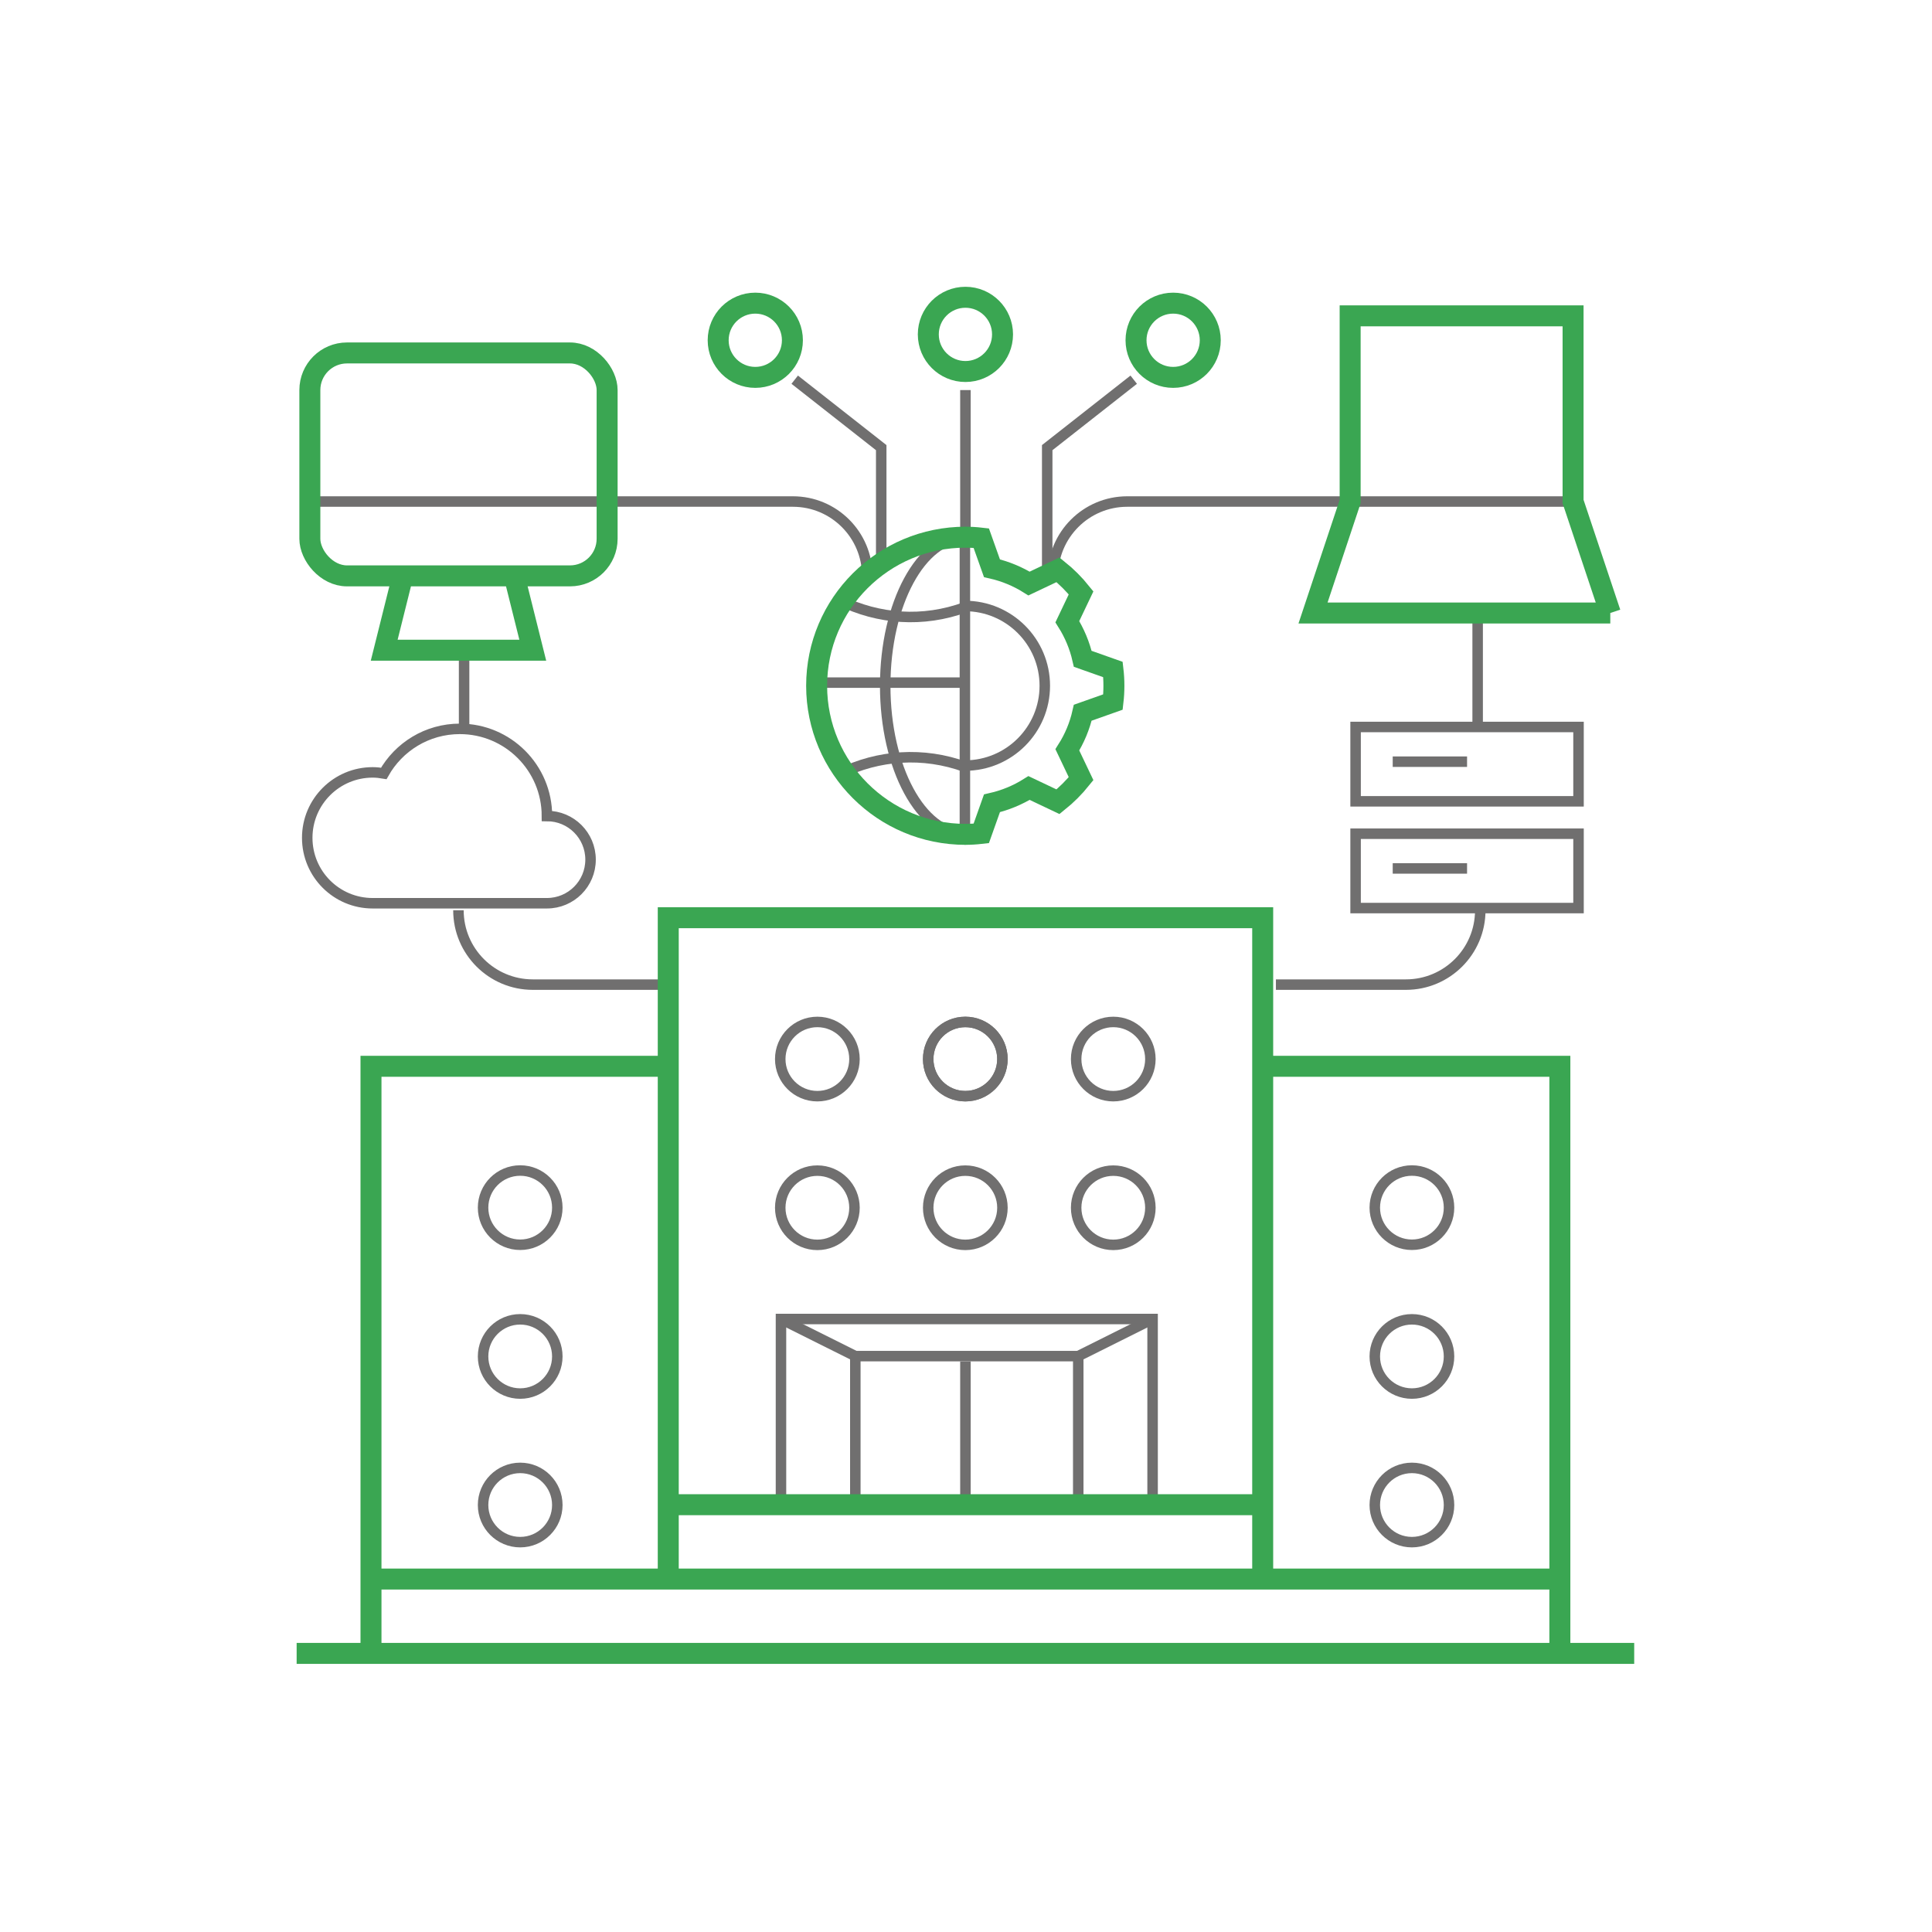<?xml version="1.0" encoding="UTF-8"?> <svg xmlns="http://www.w3.org/2000/svg" id="Icone" viewBox="0 0 184.25 184.25"><defs><style>.cls-1{stroke:#3aa652;stroke-width:2px;}.cls-1,.cls-2{fill:none;stroke-miterlimit:10;}.cls-2{stroke:#706f6f;}</style></defs><polyline class="cls-2" points="81.57 143.5 81.57 129.33 102.83 129.33 102.83 143.5"></polyline><polyline class="cls-2" points="74.48 143.5 74.48 125.79 109.92 125.79 109.92 143.5"></polyline><line class="cls-2" x1="92.07" y1="129.84" x2="92.07" y2="143.5"></line><path class="cls-2" d="m92.02,57.79c4.21,0,7.62,3.41,7.62,7.61s-3.41,7.61-7.62,7.61"></path><path class="cls-2" d="m80.11,57.26c3.65,1.79,7.89,2.14,11.98.64"></path><path class="cls-2" d="m92.09,73.15c-4.08-1.49-8.33-1.14-11.98.64"></path><path class="cls-2" d="m92.08,51.23c-4.23,0-7.66,6.35-7.66,14.17s3.43,14.17,7.66,14.17"></path><line class="cls-2" x1="91.87" y1="65.1" x2="77.87" y2="65.1"></line><line class="cls-2" x1="57.9" y1="47.83" x2="29.55" y2="47.83"></line><line class="cls-2" x1="150.02" y1="47.83" x2="128.76" y2="47.83"></line><path class="cls-2" d="m63.9,93.9h-13.09c-3.91,0-7.09-3.17-7.09-7.09"></path><path class="cls-2" d="m121.68,93.9h12.4c3.91,0,7.09-3.17,7.09-7.09"></path><path class="cls-2" d="m128.76,47.83h-21.26c-3.91,0-7.09,3.17-7.09,7.09h0"></path><path class="cls-2" d="m57.9,47.83h17.72c3.91,0,7.09,3.17,7.09,7.09h0"></path><line class="cls-2" x1="92.07" y1="37.2" x2="92.07" y2="51.38"></line><polyline class="cls-2" points="108.12 36.21 99.87 42.69 99.87 54.92"></polyline><polyline class="cls-2" points="75.79 36.21 84.04 42.69 84.04 53.91"></polyline><circle class="cls-2" cx="77.95" cy="101" r="3.54"></circle><circle class="cls-2" cx="92.06" cy="101" r="3.54"></circle><circle class="cls-2" cx="92.06" cy="101" r="3.54"></circle><circle class="cls-2" cx="106.17" cy="101" r="3.54"></circle><circle class="cls-2" cx="77.95" cy="115.18" r="3.54"></circle><circle class="cls-2" cx="49.61" cy="115.17" r="3.54"></circle><circle class="cls-2" cx="49.61" cy="129.36" r="3.54"></circle><circle class="cls-2" cx="134.65" cy="115.17" r="3.54"></circle><circle class="cls-2" cx="134.65" cy="129.36" r="3.54"></circle><circle class="cls-2" cx="49.61" cy="143.53" r="3.54"></circle><circle class="cls-2" cx="134.65" cy="143.53" r="3.54"></circle><circle class="cls-2" cx="92.06" cy="115.18" r="3.54"></circle><circle class="cls-2" cx="106.17" cy="115.18" r="3.54"></circle><rect class="cls-2" x="129.28" y="79.51" width="21.26" height="7.09"></rect><rect class="cls-2" x="129.28" y="69.33" width="21.26" height="7.09"></rect><line class="cls-2" x1="132.82" y1="72.64" x2="139.91" y2="72.64"></line><line class="cls-2" x1="132.82" y1="82.82" x2="139.91" y2="82.82"></line><path class="cls-2" d="m52.16,86.14c2.3,0,4.16-1.86,4.16-4.16s-1.86-4.16-4.16-4.16c0-4.59-3.72-8.31-8.31-8.31-3.12,0-5.83,1.72-7.25,4.25-.35-.06-.7-.1-1.06-.1-3.44,0-6.24,2.79-6.24,6.24s2.79,6.24,6.24,6.24h16.63Z"></path><line class="cls-2" x1="44.26" y1="69.29" x2="44.26" y2="62.31"></line><line class="cls-2" x1="140.92" y1="69.29" x2="140.92" y2="58.24"></line><line class="cls-2" x1="102.83" y1="129.33" x2="109.92" y2="125.79"></line><line class="cls-2" x1="81.57" y1="129.33" x2="74.48" y2="125.79"></line><line class="cls-2" x1="92.02" y1="51.23" x2="92.02" y2="79.57"></line><polyline class="cls-1" points="120.42 150.59 120.42 87.52 63.73 87.52 63.73 150.59"></polyline><polyline class="cls-1" points="148.76 157.68 148.76 101.69 120.42 101.69"></polyline><polyline class="cls-1" points="35.38 157.68 35.38 101.69 63.73 101.69"></polyline><line class="cls-1" x1="28.29" y1="157.68" x2="155.85" y2="157.68"></line><line class="cls-1" x1="35.38" y1="150.59" x2="148.76" y2="150.59"></line><line class="cls-1" x1="63.73" y1="143.5" x2="120.42" y2="143.5"></line><path class="cls-1" d="m92.02,79.57c.53,0,1.04-.03,1.56-.09l1.02-2.87c1.27-.29,2.47-.79,3.54-1.46l2.76,1.31c.81-.65,1.55-1.39,2.2-2.2l-1.31-2.75c.68-1.07,1.18-2.26,1.47-3.54l2.88-1.02c.06-.51.09-1.03.09-1.55s-.03-1.04-.09-1.55l-2.88-1.02c-.29-1.27-.79-2.46-1.47-3.54l1.31-2.75c-.65-.81-1.39-1.55-2.2-2.2l-2.76,1.31c-1.07-.67-2.27-1.17-3.54-1.46l-1.02-2.87c-.51-.06-1.03-.09-1.56-.09"></path><path class="cls-1" d="m92.08,51.23c-7.84,0-14.2,6.35-14.2,14.17s6.36,14.17,14.2,14.17"></path><polyline class="cls-1" points="38.41 54.92 36.64 62.01 50.81 62.01 49.04 54.92"></polyline><rect class="cls-1" x="29.55" y="33.66" width="28.35" height="21.26" rx="3.54" ry="3.54"></rect><polyline class="cls-1" points="153.57 58.46 125.22 58.46 128.76 47.83 128.76 30.12 150.02 30.12 150.02 47.83 153.57 58.46"></polyline><circle class="cls-1" cx="92.07" cy="31.89" r="3.54"></circle><circle class="cls-1" cx="111.88" cy="32.45" r="3.54"></circle><circle class="cls-1" cx="72.03" cy="32.45" r="3.54"></circle></svg> 